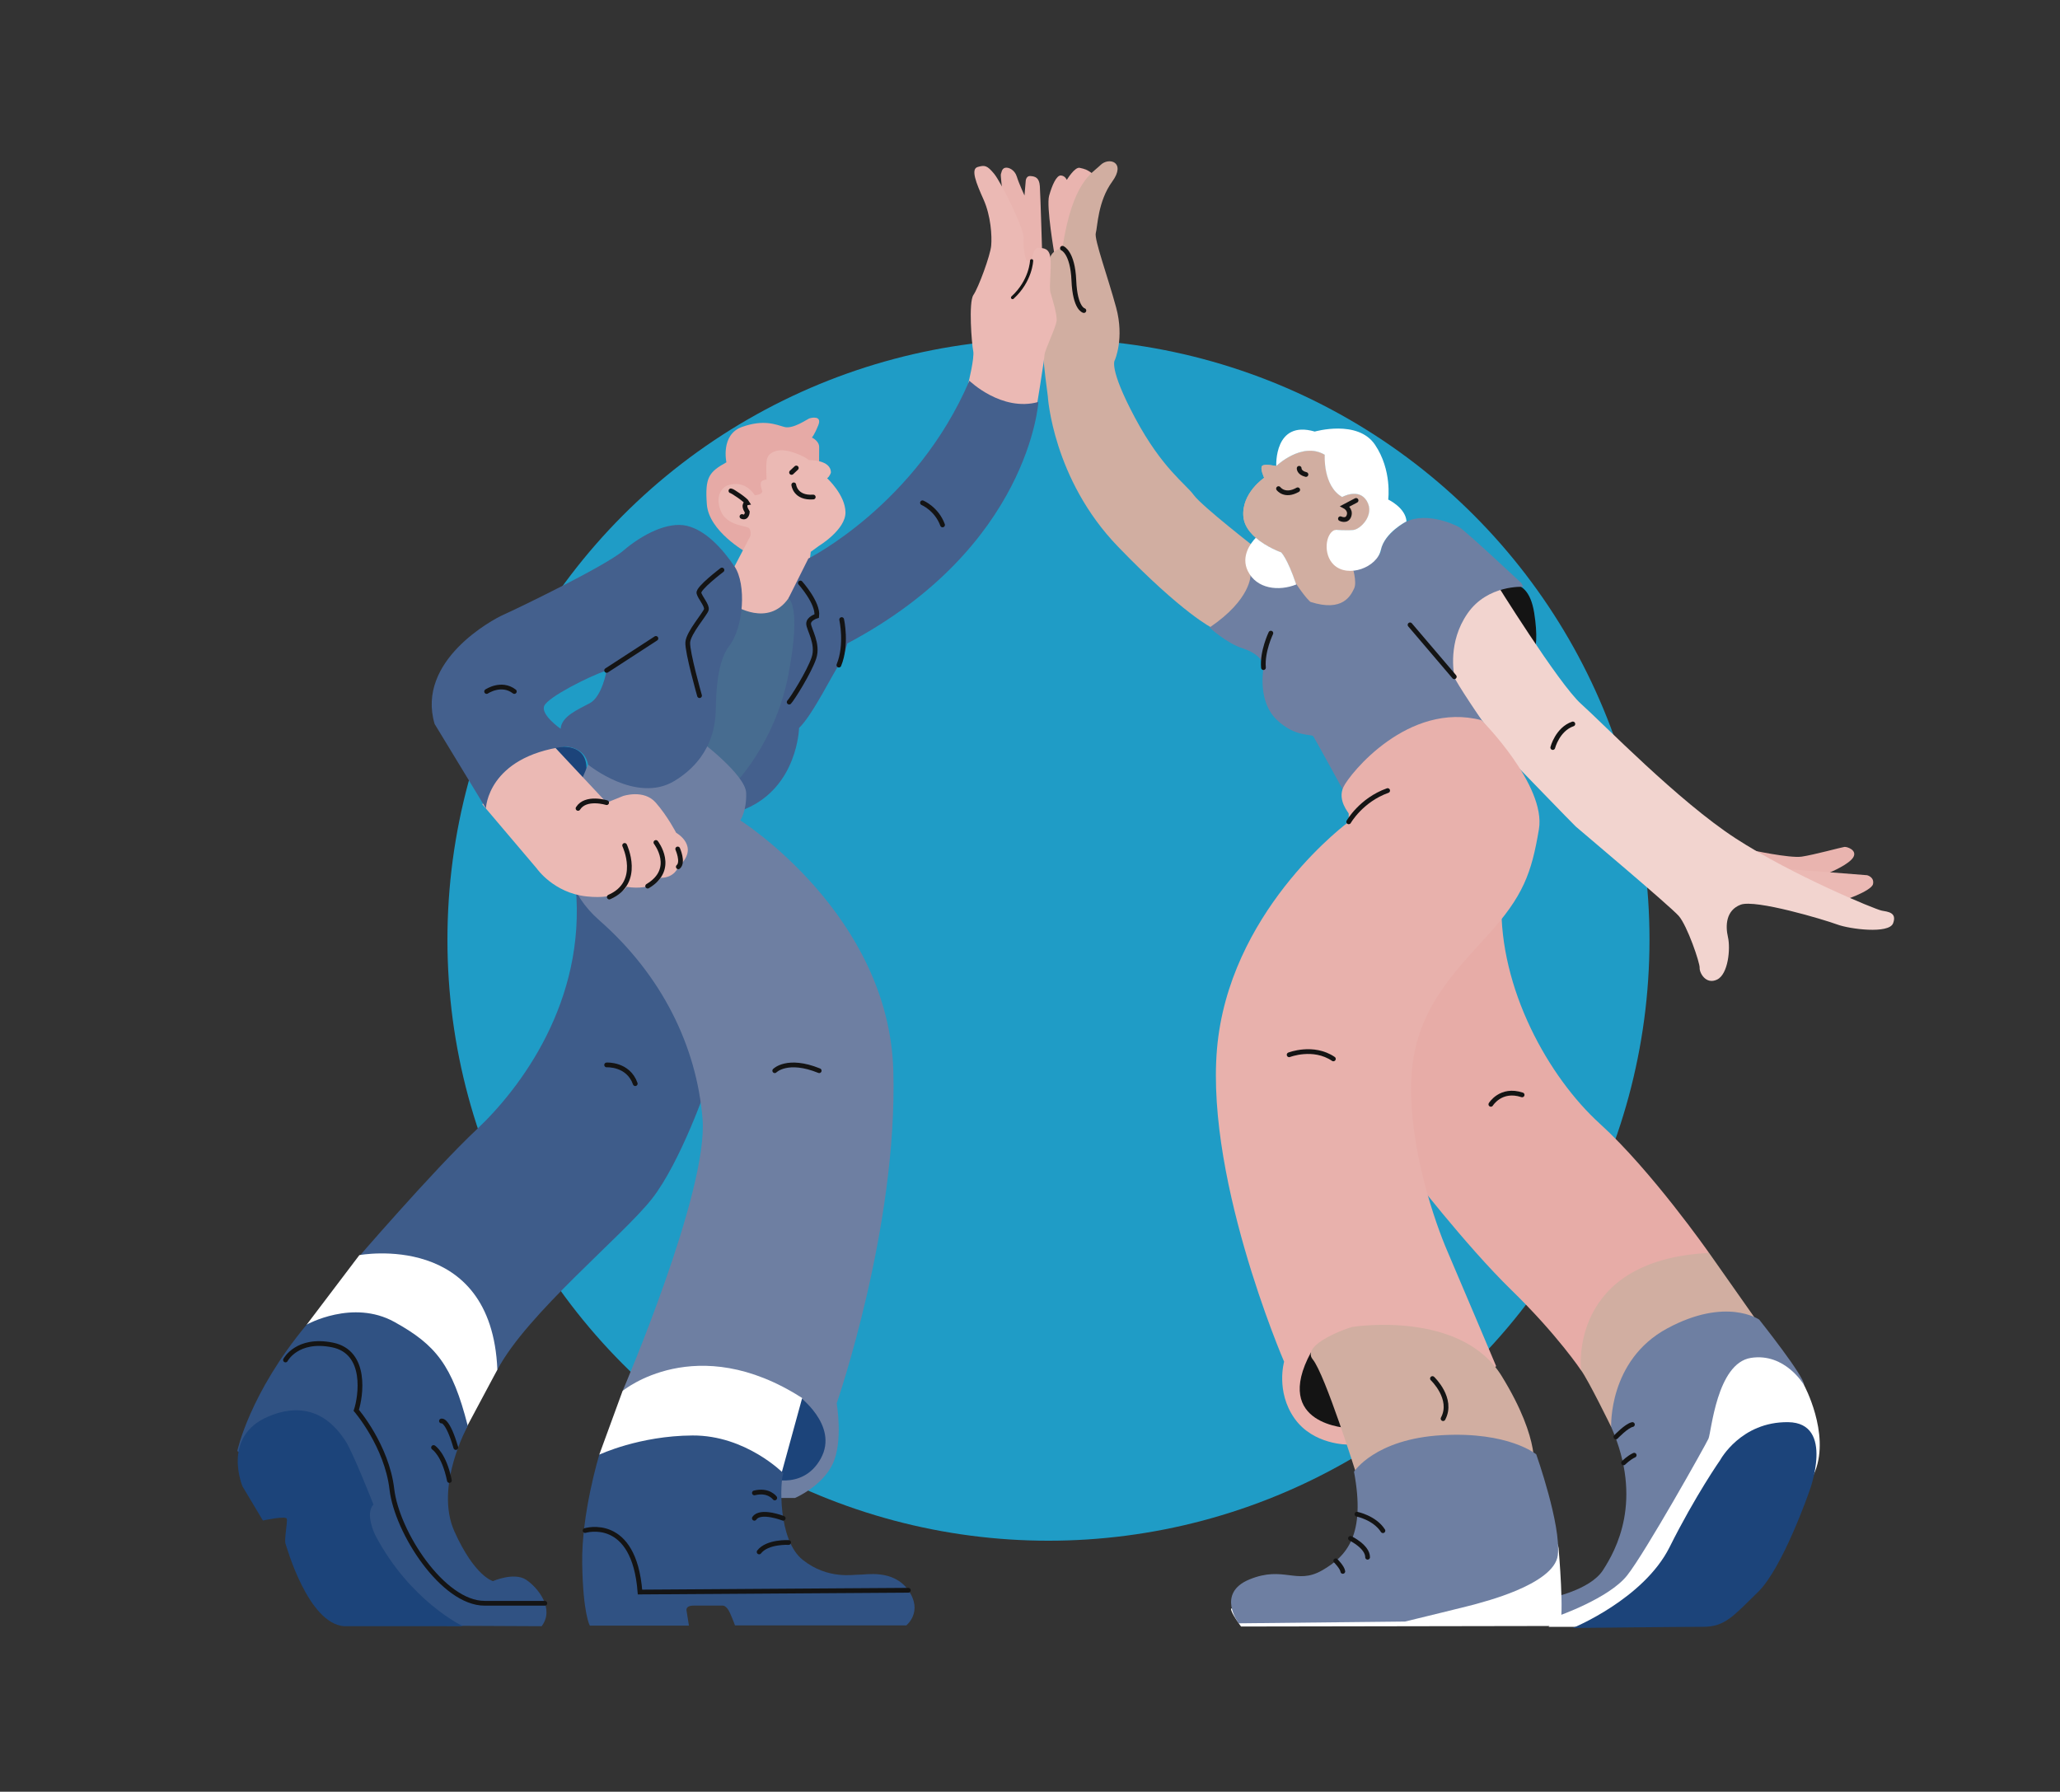 <svg xmlns="http://www.w3.org/2000/svg" id="Ebene_1" viewBox="0 0 649.81 565.24"><rect x="0" y="0" width="649.81" height="565.24" fill="#333333" stroke="none"/><defs><style>.cls-1{stroke-width:1.5px;}.cls-1,.cls-2{fill:none;stroke:#141414;stroke-linecap:round;stroke-miterlimit:10;}.cls-3{fill:#ebb9b4;}.cls-4{fill:#e8b1ac;}.cls-5{fill:#e7aca7;}.cls-6{fill:#e9b4af;}.cls-7{fill:#fff;}.cls-8{fill:#f2d4cf;}.cls-9{fill:#e6aaa6;}.cls-10{fill:#305283;}.cls-11{fill:#d1aea1;}.cls-12{fill:#1f9cc6;}.cls-13{fill:#141414;}.cls-14{fill:#44608d;}.cls-15{fill:#3e5c8a;}.cls-16{fill:#1c447a;}.cls-17{fill:#6e7fa2;}.cls-18{fill:#476c90;}</style></defs><circle class="cls-12" cx="330.73" cy="296.47" r="189.59"></circle><path class="cls-6" d="m332.6,80.11s-2.6-14.98-1.67-18.33,2.33-6.51,3.72-6.42,1.86,1.4,1.86,1.4c0,0,2.51-4.19,4.09-3.81s2.05.37,4.37,2.05-6.79,26.42-7.07,26.6-5.3-1.49-5.3-1.49Z"></path><path class="cls-11" d="m396.69,173.32s-17.53-13.58-20.12-17.14-9.98-8.37-18.49-24.28-6.42-18.28-6.42-18.28c0,0,3.07-6.84.42-16.6s-6.98-21.56-6.42-23.51.63-9.98,5.16-16.19-1.05-7.88-3.7-5.23-8.79,5.09-12,26.23c0,0-3.84.35-4.19,4.26s-.42,13.05.77,16.53-2.58,9.98-2.65,12.21,1.47,13.67,1.47,13.67c0,0,1.53,26.09,22.12,47.44s29.81,25.72,29.81,25.72l10.86-1.72,3.37-23.12Z"></path><path class="cls-11" d="m418.37,198.53s-6.84-6.28-9.58-14.42-4.65-9.86-4.65-9.86c0,0-11.3-3.91-11.93-11.3s6.56-12.21,6.56-12.21c0,0-1.4-3-.63-3.77s4.47.07,4.47.07c0,0,8.09-7.81,15.28-3.56,0,0-.63,9.84,5.51,13.33,0,0,5.3-3,7.81,1.33s-2.02,8.86-4.33,9.07-5.72-.07-5.72-.07l5.79,13.05s11.79,18.91-8.58,18.35Z"></path><path class="cls-11" d="m418.37,198.53s-6.84-6.28-9.58-14.42-4.65-9.86-4.65-9.86c0,0-11.3-3.91-11.93-11.3s6.56-12.21,6.56-12.21c0,0-1.4-3-.63-3.77s4.47.07,4.47.07c0,0,8.09-7.81,15.28-3.56,0,0-.63,9.84,5.51,13.33,0,0,5.3-3,7.81,1.33s-2.02,8.86-4.33,9.07-5.72-.07-5.72-.07l5.79,13.05s11.79,18.91-8.58,18.35Z"></path><path class="cls-13" d="m471.67,185.69s10.05-6.42,12.28,7.67-1.95,15.63-1.95,15.63c0,0-12.14-8.23-12.28-8.79s1.95-14.51,1.95-14.51Z"></path><path class="cls-6" d="m552.14,268.11s12.37,2.7,16.19,2.14,12.65-2.98,13.49-3.07,4.09,1.02,2.79,3.26-7.26,4.74-7.26,4.74l-3.53,2.42s-10.88,2.14-11.16,1.95-10.51-11.44-10.51-11.44Z"></path><path class="cls-3" d="m563.3,274.25c1.4-.09,25.67,1.86,25.67,1.86,0,0,2.33.56,1.86,2.79s-10.05,5.58-10.42,5.3-17.12-9.95-17.12-9.95Z"></path><path class="cls-8" d="m460.79,180.94l10.79,2.42s20.09,32.37,27.16,38.7,30.7,30.7,48.74,42.42,44.09,22.42,46.05,22.79,4.93.56,3.63,4-13.67,1.86-17.67.37-25.77-8-30.42-6.23-4.84,6.6-4,10.23.09,11.72-3.44,13.4-5.58-2.14-5.49-3.72-3.91-13.3-6.6-16.37-31.63-27.44-32.47-28.19-19.72-20.28-19.72-20.28l-19.53-26.05-2.14-23.07,5.12-10.42Z"></path><path class="cls-11" d="m508.23,450.15s-7.07-14.51-9.49-17.86-.37-34.98-.37-34.98l24.37-6.7,16.37,4.65,17.67,25.12s-24.56,22.33-25.86,23.26-22.7,6.51-22.7,6.51Z"></path><path class="cls-17" d="m489.07,504.11s12.47-2.42,16.56-8.74,12.84-21.95,2.6-45.21c0,0-.93-21.02,17.67-31.07s29.02-2.79,29.02-2.79c0,0,14.51,18.23,14.14,20.65s-23.63,17.12-24.19,17.49-16.93,24.56-16.93,24.56l-4.84,9.86-17.86,17.12-14.88,5.21"></path><path class="cls-5" d="m498.74,432.29s-4.28-34.79,40.37-37.02c0,0-18.23-26.05-34.42-40.74s-31.81-42.6-31.07-70.14-48.56,13.21-48.56,13.21l19.35,72s17.86,23.26,32.37,37.4,21.95,25.3,21.95,25.3Z"></path><path class="cls-17" d="m467.21,228.94l1.26-.14s-9.63-14.09-9.72-15.3-2.14-10.88,4.19-20,17.58-8.37,17.58-8.37l-.65-1.21s-17.58-16.47-19.53-17.58-11.81-5.49-18.33-.84-6.33,7.91-6.51,8.65-3.16,4.28-5.21,4.47-3.72,0-3.72,0c0,0,1.58,5.02.56,7.07s-3.44,7.53-13.77,4.19c0,0-1.3-.93-4.56-5.77,0,0-2.14,1.12-5.86,1.3s-8.47-4-8.47-4c0,0,.28,7.63-12.93,16.56,0,0,5.3,4.93,10.51,6.6s6.7,4.56,6.51,6.05-1.67,10.88,4.19,16.47,10.98,4.37,11.53,5.21,9.77,17.67,9.77,17.67l19.53-3.53"></path><path class="cls-4" d="m425.25,455.73s-10.98.19-16.93-8.28-3.26-17.86-3.26-17.86c0,0-26.33-60.93-20.74-102.6s41.12-67.72,41.12-67.72v-2.6c0-.28-3.63-4.19-1.67-8.37s20.42-27.14,43.58-21.09c0,0,20.42,20.53,18.09,34.4s-4.93,21.12-16.28,33.58-23.35,24.47-24,45.95,7.63,44.84,11.44,53.67,15.35,36.19,15.35,36.19l-3.91,3.26-36.09,12.56-6.7,8.93Z"></path><path class="cls-7" d="m491.3,509.87s16.19-5.58,21.95-12.84,24.74-41.12,25.67-43.16,2.6-23.81,13.4-25.49,16.74,8.56,16.74,8.56c0,0,8.19,15.07,3.53,27.16s-40.93,47.26-40.93,47.26l-21.58,1.86h-21.58l2.79-3.35Z"></path><path class="cls-16" d="m496.14,513.59s22.33-9.12,30.51-25.49,16-27.53,16-27.53c0,0,6.51-12.09,21.4-11.91s6.7,21.77,6.7,21.77c0,0-8.37,24.19-16.19,31.81s-10.42,10.98-17.3,10.98-41.12.37-41.12.37Z"></path><path class="cls-7" d="m391.48,513.13s-3.35-4.47-3.16-5.67h57.77s5.58.65,11.63-6.6,12.47-18.79,23.35-18.42,10.6,6.33,10.6,6.33c0,0,1.86,21.4.28,24.19"></path><path class="cls-13" d="m425.44,450.53s-24.37-.84-11.91-23.91l11.16,5.58.74,18.33Z"></path><path class="cls-11" d="m427.76,464.76s-9.77-31.16-13.67-35.91,11.44-10.05,12.47-10.23,34.42-5.21,47.16,15.53,9.95,30.14,9.95,30.14l-55.91.47Z"></path><path class="cls-17" d="m390.74,512.11s-7.26-9.49,3.44-13.86,14.79,1.77,22.79-2.79,13.86-11.35,10.14-31.16c0,0,6.6-10.33,27.72-11.53s29.77,6.05,29.77,6.05c0,0,7.91,22.33,6.79,31.81s-25.02,15.07-25.3,15.26-22.88,5.67-22.88,5.67l-52.47.56Z"></path><line class="cls-7" x1="491.95" y1="512.94" x2="391.48" y2="513.13"></line><path class="cls-7" d="m437.9,157.57s1.26-9.28-4.19-17.3c-5.44-8.02-18.98-4.12-18.98-4.12-12.91-3.77-12.14,10.88-12.14,10.88,0,0,8.09-7.81,15.28-3.56,0,0-.63,9.84,5.51,13.33,0,0,5.3-3,7.81,1.33,2.51,4.33-2.02,8.86-4.33,9.07-2.3.21-5.72-.07-5.72-.07l.11.24-.32-.14c-2.82,1.22-3.61,7.66-.21,10.93,4.48,4.31,13.67.84,14.86-4.67,1.19-5.51,8.09-9,8.09-9-.28-4.33-5.79-6.91-5.79-6.91Z"></path><path class="cls-7" d="m408.79,184.11c-2.69-7.99-4.65-9.86-4.65-9.86,0,0-4.53-1.57-8.01-4.6-1.59,1.67-4.77,5.81-2.53,10.46,2.77,5.75,9.84,6.48,15.3,4.28-.03-.1-.07-.19-.11-.29Z"></path><path class="cls-1" d="m421.35,492.39s2.05,2.05,2.23,3.35"></path><path class="cls-1" d="m426,485.32s5.4,2.6,5.4,5.95"></path><path class="cls-1" d="m428.04,477.69s5.58,1.12,8.19,5.21"></path><path class="cls-1" d="m451.86,434.9s6.7,6.33,3.35,12.65"></path><path class="cls-1" d="m509.72,453.32s3.35-3.53,5.21-3.91"></path><path class="cls-1" d="m512.14,461.5s1.67-1.67,3.35-2.42"></path><path class="cls-1" d="m470.28,348.39s3.16-5.21,9.86-2.98"></path><path class="cls-1" d="m406.65,332.76s7.63-2.98,13.95,1.3"></path><path class="cls-1" d="m425.44,259.27s3.91-6.88,12.28-9.86"></path><path class="cls-1" d="m489.81,235.83s1.49-5.77,6.33-7.44"></path><line class="cls-1" x1="444.79" y1="197.13" x2="458.74" y2="213.5"></line><path class="cls-1" d="m400.88,199.74s-2.79,5.77-2.33,10.88"></path><path class="cls-1" d="m335.14,78.32s3.23,1.23,3.6,10.16,3.16,9.49,3.16,9.49"></path><path class="cls-1" d="m403.3,154.15s1.95,2.7,6.05.37"></path><path class="cls-1" d="m409.81,147.74s-.09,1.4,2.14,1.95"></path><path class="cls-1" d="m427.76,157.87l-3.53,1.86s1.95,1.02,1.3,2.98-2.7.93-2.7.93"></path><path class="cls-6" d="m316.2,60.29s-.65-5.12-.47-5.4.19-1.67,1.3-1.95,3.07.65,3.72,2.79,2.42,5.95,2.42,5.95l.37-4.4s0-1.84,1.49-1.74,2.79.47,2.98,3.16.74,21.49.74,21.49l-4.84,11.41-3.81-17.93-3.91-13.4Z"></path><path class="cls-15" d="m111.51,398.41s25.16-29.24,38.83-42.07c13.67-12.84,34.6-40.37,31.26-76.56,0,0,33.07,9.3,33.77,9.72s15.63,41.58,15.63,41.58l-7.81,10.88s-8.37,24.56-17.58,36.28-39.35,36.14-48.7,53.86-38.93-28.74-38.93-28.74l-6.46-4.95Z"></path><path class="cls-7" d="m96.76,417.87l16.6-21.91s41.72-7.81,43.53,36.14l-13.12,24.56-47.02-38.79Z"></path><path class="cls-16" d="m175.04,235.78s12.84-2.65,9.35,10.74l-9.35-10.74Z"></path><path class="cls-9" d="m235.32,174.18s-11.72-6.56-12.35-15.07.63-10.19,6.17-13.26c0,0-1.92-8.72,4.92-11.16s10.61-.77,13.33,0,7.12-2.37,7.81-2.65,4.19-1.05,2.93,2.09-2.02,3.91-2.02,3.91c0,0,2.35,1.05,2.29,3.07s0,5.51,0,5.51l-12.34,11.86-10.74,15.7Z"></path><path class="cls-3" d="m231.69,178.71l5.02-9.63s.35-1.74-.49-2.51-7.19-.63-9-5.72c-1.81-5.09,1.19-7.33,2.16-7.67s5.39-1.88,8.73,3.07c0,0,2.16-.14,2.36-1.19,0,0-.91-2.51-.28-3.14s1.6-.63,1.6-.63c0,0-.14-4.67,0-5.37s-.14-2.79,3.21-3.7,9.21,1.95,10.12,2.93c0,0,7.05-.21,6.98,3.98,0,0-.42,1.26-1.19,1.74,0,0,5.72,5.23,5.79,10.74.07,5.51-8.37,10.6-8.37,10.6l-2.58,1.88-.35,2.93s-2.93,12.14-2.93,12.42-5.8,4.88-5.8,4.88l-10.81,1.12s-7.6-3.42-7.53-3.77,3.35-12.98,3.35-12.98Z"></path><path class="cls-3" d="m305.46,120.85s1.99-7.99,1.53-10.13-1.53-15.35.07-17.67,5.33-12.47,5.6-15.53c.28-3.07-.09-9.4-2.42-14.6s-4.09-9.58-1.86-10.23,2.98-.56,5.21,2.14,9.49,17.4,9.3,20.19.28,5.12.65,6.51,1.86.74,1.86.74c0,0,.47-4.19,2.14-4.09s3.44.09,3.81,3.16-.47,9.12,0,10.88,2.14,6.79,1.95,8.93-3.72,9.21-3.81,10.79-2.7,18.14-2.88,18.42-8.93.56-8.93.56l-12.23-10.05Z"></path><path class="cls-10" d="m74.85,457.78s3.77-18.14,21.91-39.91c0,0,14.51-8.09,27.63-.84s18.28,13.67,23.16,32.79c0,0-10.6,19.12-4.19,33.35s12.14,15.63,12.14,15.63c0,0,6.7-2.93,10.47-.42s9.07,9.21,4.88,14.65l-29.86-.14-24.84-14.93-9.63-22.33-31.67-17.86Z"></path><path class="cls-16" d="m82.94,479.69c.56-.14,7.26-1.53,7.53-.56s-.84,6.56-.42,7.81,7.12,25.12,18.42,26.09h37.53s-16.74-7.95-27.63-28.74c0,0-3.35-6.7-.56-9.63,0,0-6.56-16.74-8.93-20.23s-9.49-13.81-24.28-7.53-8.09,22.05-8.09,22.05l6.42,10.74Z"></path><path class="cls-18" d="m231.69,190.99s10.6,6.98,17.02-2.23,8.93,5.58,8.93,5.58c0,0-13.67,41.72-14.37,42.84s-8.72,10.71-8.72,10.71c0,0-8.3-11.13-13.6-13.08s0-24.48,0-24.48l10.74-19.33Z"></path><path class="cls-14" d="m231.55,247.5s12.98-12.84,17.16-34.74,0-24,0-24l6.28-12.56s34.05-17.02,50.79-56.09c0,0,10.19,9.91,21.77,6.7,0,0-2.79,45.77-60.28,76.19,0,0-1.26,5.16-2.65,6.84s-8.37,15.91-12.56,19.81c0,0-.42,18.56-16.88,25.53-16.47,6.98-3.63-7.67-3.63-7.67Z"></path><path class="cls-17" d="m244.39,472.57h6.4s8.53-3.63,11.88-10.74,1.26-19.12,1.26-19.12c0,0,19.26-55.53,17.86-104.93-1.4-49.4-48.28-78.98-48.28-78.98,0,0,2.05-2.88,1.86-8.65-.19-5.77-14.88-16.74-14.88-16.74l-23.07,5.77-11.91,2.05-3.16,7.44s-13.02,24.37,6.7,41.67c19.72,17.3,30.7,39.72,32.56,62.65,1.86,22.93-25.21,85.81-25.21,85.81,0,0,8.09,8.93,8.84,9.3s39.16,24.47,39.16,24.47Z"></path><path class="cls-3" d="m175.04,235.78l16.33,17.44,5.16-2.09s6.56-2.23,10.33,2.09,6.42,9.49,6.42,9.49c0,0,7.81,4.33.7,10.74,0,0-1.12,3.49-5.58,3.49,0,0-2.23,4.14-10.74,2.84,0,0-2.29,4.14-12.65,3.02s-15.67-8.79-15.67-8.79l-17.16-20.23s5.02-15.49,22.88-18Z"></path><path class="cls-16" d="m251.56,440.11s13.2,9.44,7.34,20.04-17.72,5.86-17.72,5.86l.7-16.05,9.68-9.86Z"></path><path class="cls-7" d="m189.04,458.9l7.35-20.09s23.16-19.26,56.65,2.23l-8.65,31.53-55.35-13.67Z"></path><path class="cls-10" d="m186.06,512.85h31.26l-.74-4.65s-.56-1.67,2.23-1.67h9.12s1.21-.19,2.33,2.33,1.58,3.91,1.58,3.91h54.05s5.4-4.28.65-11.07-13.67-4.84-15.44-4.93-9.86,1.67-17.86-4.65c-8-6.33-7.16-25.02-6.14-27.35,0,0-11.81-12-28.65-11.91s-29.4,6.05-29.4,6.05c0,0-5.67,18.42-5.4,34.42s2.42,19.53,2.42,19.53Z"></path><path class="cls-14" d="m231.69,178.71c-3.77-5.58-9.07-11.44-15.07-12.84s-14.09,2.79-19.95,7.81c-5.86,5.02-34.33,18.7-37.81,20.23-3.49,1.53-27.63,14.51-21.77,34.47l16.19,26.65s.45-16.19,24.85-19.53c0,0,6.4,0,7.38,5.72,0,0,15.21,12.42,27.21,5.16,12-7.26,12.7-17.86,12.98-20.65.28-2.79-.33-15.91,4.3-21.91,4.63-6,5.47-19.53,1.7-25.12Zm-45.63,43.12c-3.91,2.09-8.93,4.19-9.21,8.09,0,0-6.42-4.47-5.16-7.26,1.26-2.79,13.95-9.21,19.67-11.16,0,0-1.4,8.23-5.3,10.33Z"></path><path class="cls-2" d="m325.41,82.25s-.21,6.33-6.01,11.63"></path><path class="cls-1" d="m90.06,429.04s3.63-6.98,14.79-4.74,8.93,16.4,7.53,20.62c0,0,9.63,11.19,11.23,24.87s16.12,36,29.23,36h19.02"></path><path class="cls-1" d="m136.76,456.66s3.3,2.02,5,10.41"></path><path class="cls-1" d="m139.26,448.29s1.87-.74,4.52,8.37"></path><path class="cls-1" d="m184.56,482.85s15.46-4.79,17.32,19.4l84.65-.56"></path><path class="cls-1" d="m248.76,486.62s-6.7-.37-9.3,2.98"></path><path class="cls-1" d="m247.05,478.98s-7.23-2.81-9.09,0"></path><path class="cls-1" d="m244.39,472.57s-1.95-2.71-6.42-1.59"></path><path class="cls-1" d="m244.39,337.78s3.94-4.09,14.02,0"></path><path class="cls-1" d="m191.36,335.96s6.79-.41,9.02,5.91"></path><path class="cls-1" d="m290.99,158.62s4.47,1.88,6.33,6.98"></path><path class="cls-1" d="m252.48,183.92s5.67,6.33,5.16,10.42c0,0-2.57.74-2.57,2.42s3.17,6.33,1.68,10.79-6.88,13.02-7.81,13.95"></path><path class="cls-1" d="m265.5,195.46s1.77,7.91-.88,14.37"></path><path class="cls-1" d="m227.73,179.83s-7.63,5.77-7.26,7.26,2.64,3.91,2.34,5.21-5.66,7.3-5.86,10.35,3.71,16.81,3.71,16.81"></path><line class="cls-1" x1="206.9" y1="201.41" x2="191.36" y2="211.5"></line><path class="cls-1" d="m153.5,218.15s4.65-3.16,8.74,0"></path><path class="cls-1" d="m197.04,266.71s5.58,11.73-4.84,16.28"></path><path class="cls-1" d="m206.9,265.78s6.51,8.37-2.6,13.77"></path><path class="cls-1" d="m213.78,267.83s1.86,4.19.19,5.63"></path><path class="cls-1" d="m191.36,253.22s-6.6-2.05-9.02,1.81"></path><path class="cls-1" d="m230.57,154.85c.42,0,4.6,2.79,5.16,3.77,0,0-1.67.28,0,2.93,0,0-.14,2.09-1.68,1.4"></path><path class="cls-1" d="m250.39,152.96s.42,4.26,6.14,3.84"></path><line class="cls-1" x1="251.18" y1="147.64" x2="249.69" y2="149.04"></line></svg>